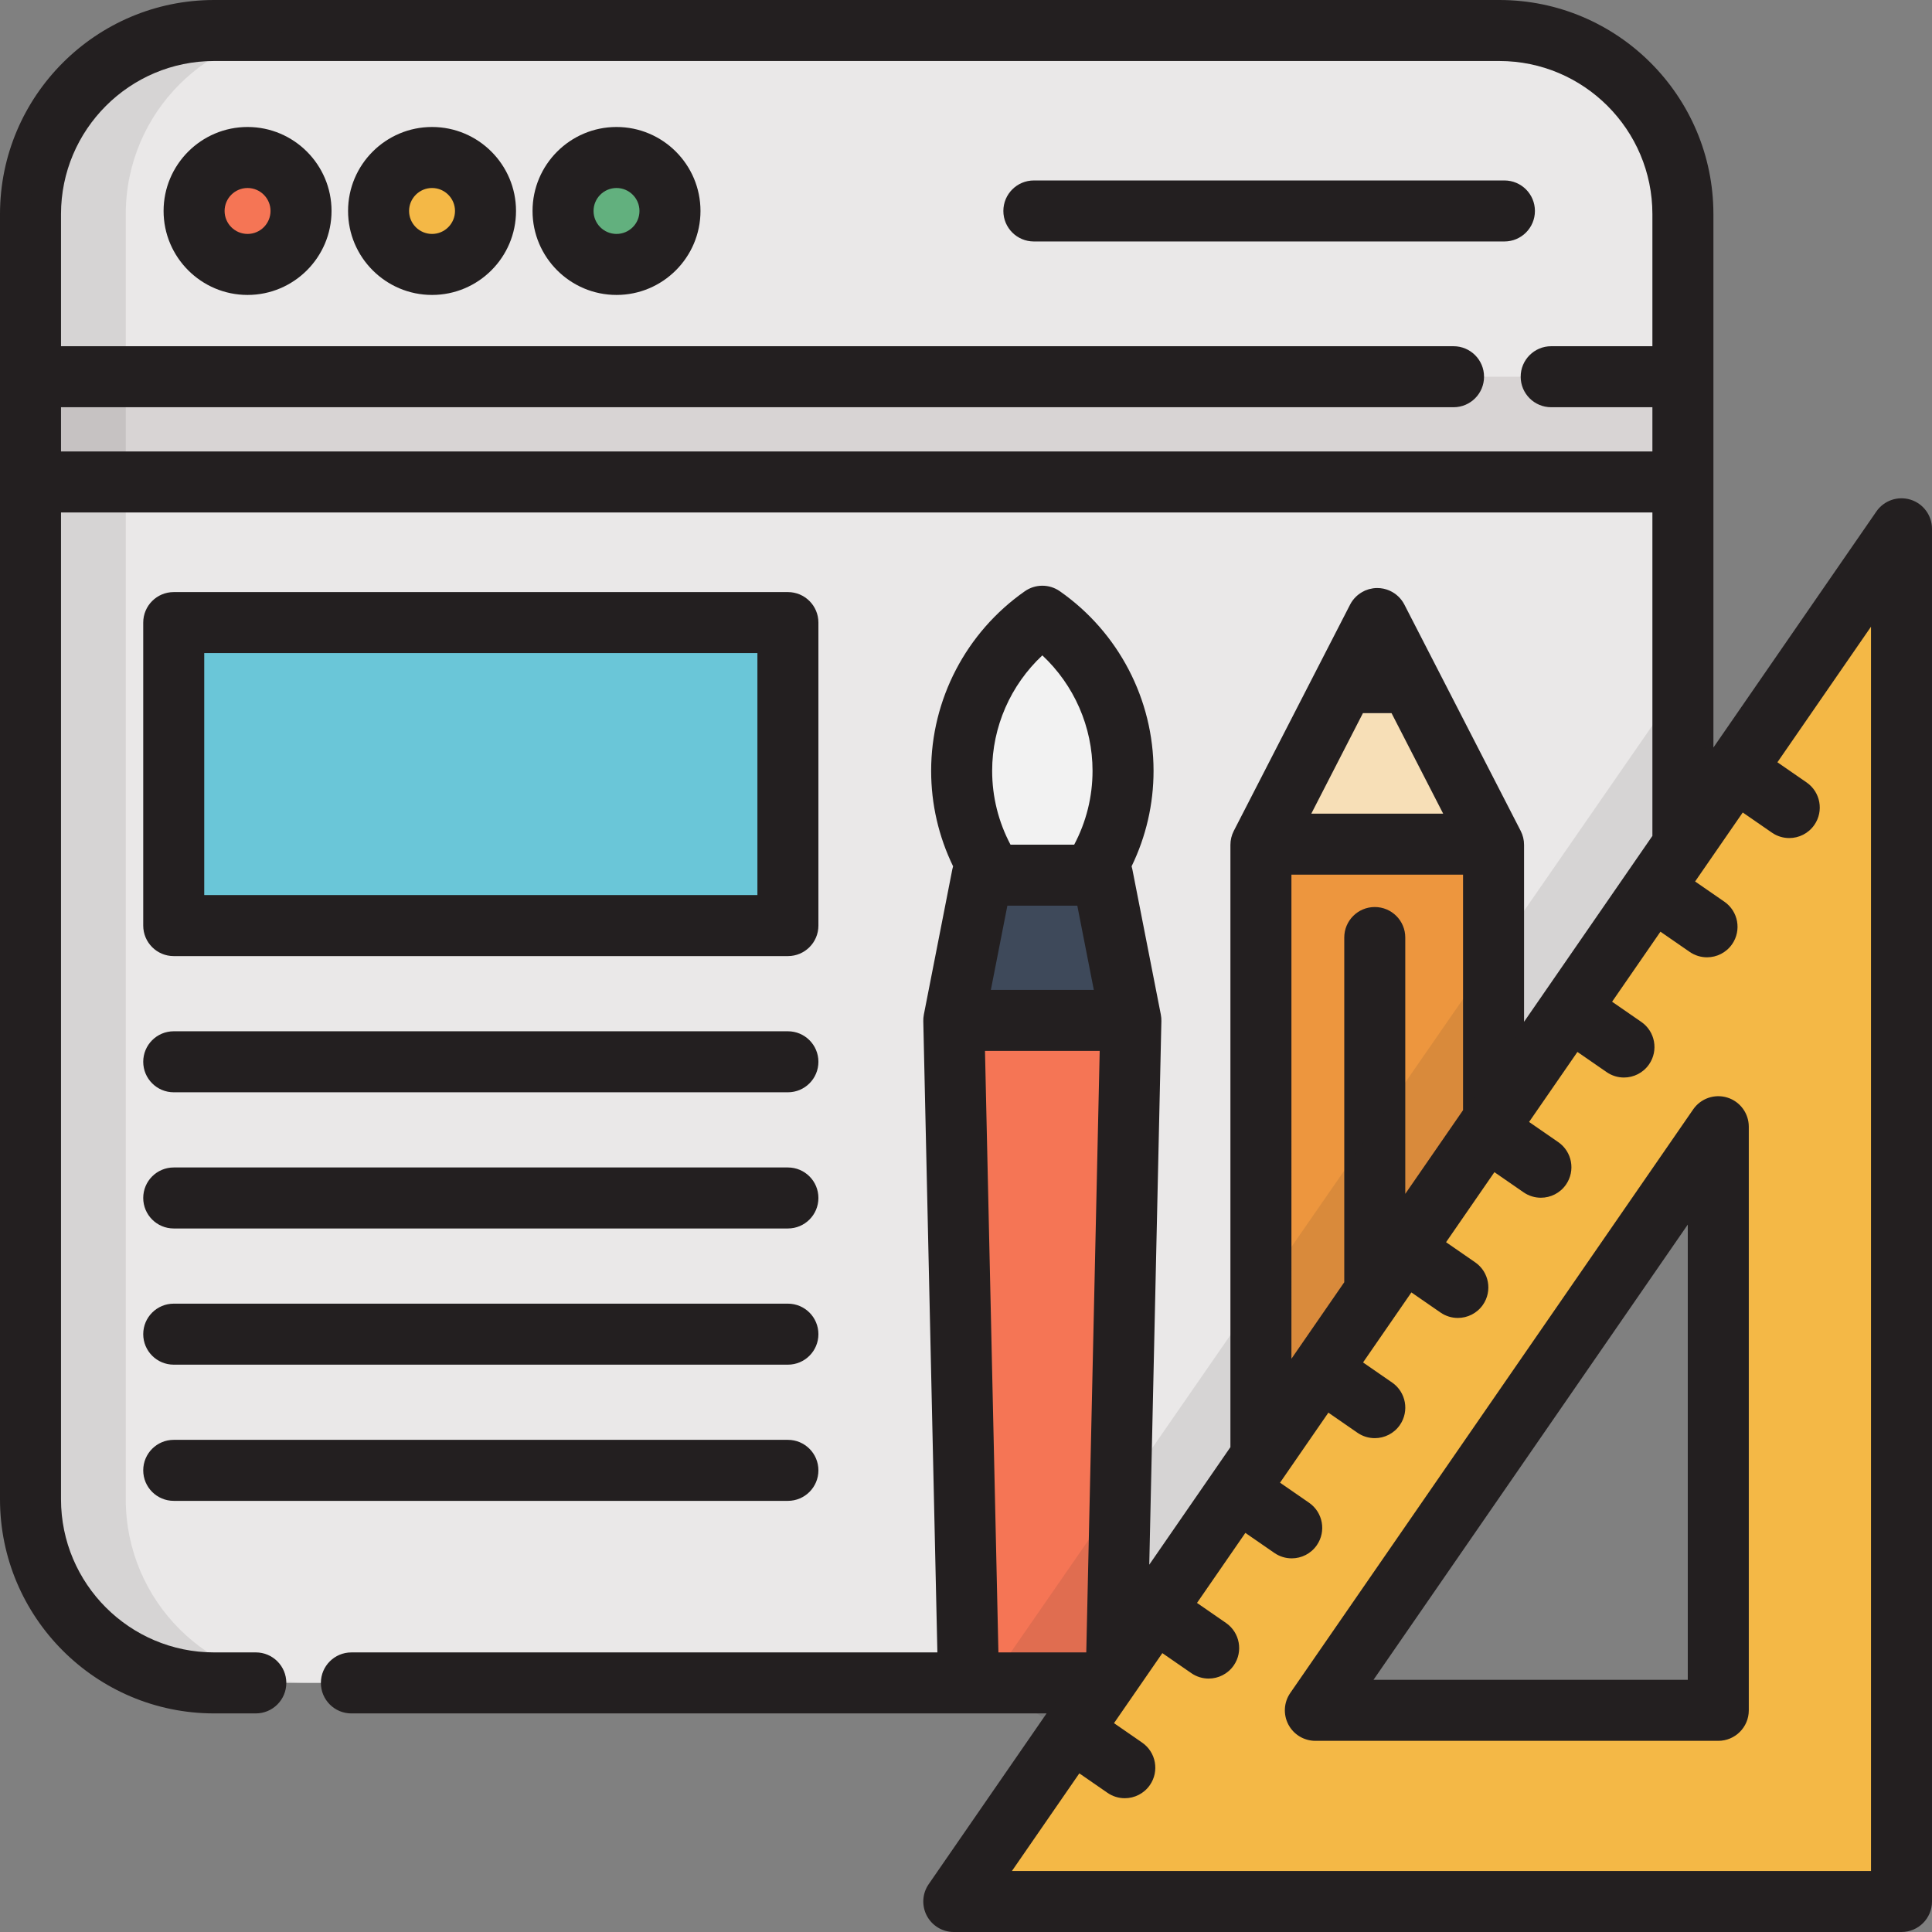 <?xml version="1.0" encoding="iso-8859-1"?>
<!-- Generator: Adobe Illustrator 19.0.0, SVG Export Plug-In . SVG Version: 6.00 Build 0)  -->
<svg xmlns="http://www.w3.org/2000/svg" xmlns:xlink="http://www.w3.org/1999/xlink" version="1.1" id="Layer_1" x="0px" y="0px" viewBox="0 0 512.001 512.001" style="enable-background:new 0 0 512.001 512.001;" xml:space="preserve">
<rect x="0" y="0" width="512.001" height="512.001" fill="#808080" stroke="none"/>
<g>
	<path style="fill:#EAE8E8;" d="M93.12,445.99h113.36h41.112h45.166l153.229-221.945V56.74c0-26.872-21.785-48.656-48.655-48.656   H56.739c-26.87,0-48.655,21.784-48.655,48.656v190.85v149.743c0,26.872,21.785,48.656,48.655,48.656h11.053"/>
	<path style="fill:#EAE8E8;" d="M411.08,99.837h34.908V56.74c0-26.872-21.785-48.656-48.655-48.656H56.739   c-26.87,0-48.655,21.784-48.655,48.656v43.096h377.12"/>
</g>
<circle style="fill:#F57555;" cx="65.606" cy="55.908" r="14.17"/>
<circle style="fill:#F4B846;" cx="114.494" cy="55.908" r="14.17"/>
<circle style="fill:#62B07E;" cx="163.387" cy="55.908" r="14.17"/>
<polygon style="fill:#F57555;" points="295.88,441.468 299.697,270.417 252.766,270.417 256.684,445.99 292.758,445.99 "/>
<polygon style="fill:#3E495A;" points="292.151,231.926 260.312,231.926 252.766,270.417 299.697,270.417 "/>
<path style="fill:#F2F2F2;" d="M289.251,231.926c5.276-7.918,8.369-17.414,8.369-27.644c0-16.964-8.461-31.947-21.388-40.982  c-12.924,9.035-21.385,24.017-21.385,40.982c0,10.229,3.092,19.727,8.369,27.644H289.251z"/>
<polygon style="fill:#ED963E;" points="395.808,296.726 395.808,223.89 364.983,163.914 334.158,223.89 334.158,386.023 "/>
<polygon style="fill:#F7DFB7;" points="364.983,163.914 334.269,223.707 395.697,223.707 "/>
<polyline style="fill:#D8D4D4;" points="445.988,99.837 445.988,127.731 8.084,127.731 8.084,99.837 "/>
<rect x="46.042" y="164.993" style="fill:#6AC6D8;" width="162.762" height="80.303"/>
<path style="fill:#F4B846;" d="M252.766,503.916h251.149V140.137L252.766,503.916z M455.366,453.255H348.585l106.782-154.667  V453.255z"/>
<g>
	<path style="fill:#231F20;" d="M65.606,33.654c-12.272,0-22.254,9.983-22.254,22.254s9.983,22.255,22.254,22.255   c12.272,0,22.255-9.983,22.255-22.255S77.878,33.654,65.606,33.654z M65.606,61.995c-3.355,0-6.086-2.73-6.086-6.087   c0-3.355,2.73-6.086,6.086-6.086c3.355,0,6.087,2.73,6.087,6.086C71.693,59.264,68.963,61.995,65.606,61.995z"/>
	<path style="fill:#231F20;" d="M114.497,33.654c-12.273,0-22.256,9.983-22.256,22.254s9.985,22.255,22.256,22.255   c12.271,0,22.253-9.983,22.253-22.255S126.767,33.654,114.497,33.654z M114.497,61.995c-3.357,0-6.088-2.73-6.088-6.087   c0-3.355,2.731-6.086,6.088-6.086c3.354,0,6.085,2.73,6.085,6.086C120.581,59.264,117.852,61.995,114.497,61.995z"/>
	<path style="fill:#231F20;" d="M163.383,33.654c-12.272,0-22.254,9.983-22.254,22.254s9.983,22.255,22.254,22.255   c12.272,0,22.254-9.983,22.254-22.255S175.655,33.654,163.383,33.654z M163.383,61.995c-3.355,0-6.086-2.73-6.086-6.087   c0-3.355,2.73-6.086,6.086-6.086c3.355,0,6.086,2.73,6.086,6.086C169.47,59.264,166.738,61.995,163.383,61.995z"/>
	<path style="fill:#231F20;" d="M406.771,55.908c0-4.466-3.618-8.084-8.084-8.084H273.986c-4.466,0-8.084,3.618-8.084,8.084   s3.618,8.084,8.084,8.084h124.701C403.152,63.992,406.771,60.374,406.771,55.908z"/>
	<path style="fill:#231F20;" d="M506.321,132.419c-3.374-1.052-7.046,0.213-9.058,3.125l-43.191,62.561v-70.375V99.837V56.74   c0-31.286-25.452-56.74-56.739-56.74H56.739C25.452,0,0,25.453,0,56.74v43.096v27.894v269.603c0,31.286,25.452,56.74,56.739,56.74   h11.053c4.466,0,8.084-3.618,8.084-8.084c0-4.466-3.618-8.084-8.084-8.084H56.739c-22.371,0-40.571-18.2-40.571-40.572V135.815   h421.735v85.71l-34.011,49.263V223.89c0-1.285-0.306-2.552-0.894-3.696l-30.826-59.975c-0.857-1.666-2.246-2.947-3.898-3.683   c-0.017-0.008-0.033-0.018-0.051-0.026c-1.005-0.44-2.105-0.678-3.242-0.678c-0.378,0-0.753,0.027-1.122,0.079   c-0.071,0.01-0.139,0.032-0.21,0.044c-0.295,0.05-0.59,0.103-0.875,0.184c-0.064,0.018-0.123,0.047-0.186,0.067   c-0.288,0.089-0.573,0.184-0.848,0.304c-0.07,0.031-0.135,0.073-0.204,0.107c-1.582,0.747-2.916,1.991-3.745,3.604l-30.826,59.975   c-0.587,1.144-0.894,2.41-0.894,3.696v159.615l-21.509,31.155l3.213-144.011c0-0.002,0-0.004,0-0.004l0.001-0.047   c0.007-0.276-0.002-0.551-0.025-0.825c-0.005-0.07-0.019-0.141-0.027-0.211c-0.023-0.213-0.049-0.426-0.088-0.636   c-0.004-0.02-0.004-0.042-0.009-0.063l-7.545-38.491c-0.053-0.271-0.123-0.535-0.202-0.794c3.819-7.854,5.82-16.466,5.82-25.295   c0-18.939-9.286-36.736-24.84-47.607c-2.783-1.943-6.482-1.945-9.263,0.001c-15.553,10.872-24.838,28.669-24.838,47.606   c0,8.828,1.999,17.438,5.818,25.292c-0.08,0.261-0.15,0.525-0.203,0.798l-7.545,38.491c-0.004,0.02-0.005,0.042-0.009,0.063   c-0.04,0.211-0.066,0.426-0.089,0.641c-0.008,0.069-0.022,0.137-0.027,0.206c-0.022,0.273-0.03,0.549-0.025,0.825l0.001,0.046   v0.003l3.733,167.258H93.12c-4.466,0-8.084,3.618-8.084,8.084s3.618,8.084,8.084,8.084h163.564h20.67l-31.24,45.249   c-1.707,2.473-1.902,5.688-0.506,8.349c1.396,2.661,4.152,4.328,7.158,4.328h251.149c4.466,0,8.084-3.618,8.084-8.084v-363.78   C512,136.599,509.699,133.471,506.321,132.419z M16.168,119.646v-11.725h369.036c4.466,0,8.084-3.618,8.084-8.084   c0-4.466-3.618-8.084-8.084-8.084H16.168V56.74c0-22.372,18.2-40.572,40.571-40.572h340.593c22.371,0,40.571,18.2,40.571,40.572   v35.012H411.08c-4.465,0-8.084,3.618-8.084,8.084c0,4.466,3.62,8.084,8.084,8.084h26.823v11.725H16.168z M378.882,307.014   l-6.47,9.371v-67.93c0-4.466-3.618-8.084-8.084-8.084s-8.084,3.618-8.084,8.084v91.348l-14.002,20.281V231.792h45.482v62.414   L378.882,307.014z M368.776,188.992l13.68,26.632H347.51l13.68-26.632H368.776z M266.965,240.011h18.532l4.376,22.322h-27.285   L266.965,240.011z M276.232,173.68c8.417,7.872,13.303,18.938,13.303,30.603c0,6.863-1.671,13.548-4.862,19.559h-16.88   c-3.192-6.011-4.862-12.697-4.862-19.559C262.931,192.619,267.816,181.553,276.232,173.68z M261.033,278.501h30.398l-3.557,159.404   h-23.283L261.033,278.501z M495.832,495.832h-227.66l17.862-25.872l7.455,5.152c1.402,0.969,3.003,1.435,4.589,1.435   c2.565,0,5.089-1.219,6.658-3.489c2.538-3.672,1.619-8.707-2.054-11.247l-7.461-5.157l12.813-18.559l7.679,5.308   c1.402,0.969,3.003,1.435,4.589,1.435c2.565,0,5.089-1.219,6.658-3.489c2.537-3.672,1.619-8.707-2.054-11.247l-7.685-5.311   l12.813-18.559l7.691,5.314c1.403,0.969,3.003,1.435,4.589,1.435c2.565,0,5.09-1.219,6.658-3.489   c2.538-3.673,1.618-8.708-2.054-11.247l-7.697-5.318l12.813-18.558l7.703,5.323c1.403,0.968,3.004,1.434,4.589,1.434   c2.566,0,5.09-1.219,6.659-3.489c2.537-3.673,1.617-8.708-2.056-11.248l-7.708-5.326l12.813-18.56l7.715,5.33   c1.403,0.969,3.004,1.435,4.589,1.435c2.566,0,5.09-1.219,6.658-3.489c2.538-3.673,1.618-8.708-2.054-11.247l-7.72-5.335   l12.813-18.56l7.729,5.339c1.402,0.968,3.003,1.434,4.588,1.434c2.566,0,5.09-1.219,6.659-3.49   c2.537-3.672,1.617-8.708-2.057-11.247l-7.732-5.342l12.813-18.558l7.737,5.346c1.403,0.969,3.003,1.435,4.589,1.435   c2.565,0,5.09-1.219,6.658-3.489c2.538-3.672,1.619-8.708-2.054-11.247l-7.743-5.351l12.813-18.559l7.751,5.355   c1.403,0.968,3.004,1.434,4.589,1.434c2.566,0,5.09-1.219,6.659-3.489c2.537-3.673,1.617-8.708-2.056-11.248l-7.755-5.358   l12.624-18.285l7.733,5.342c1.402,0.968,3.003,1.434,4.588,1.434c2.566,0,5.09-1.219,6.659-3.49   c2.537-3.672,1.617-8.708-2.057-11.247l-7.736-5.344l24.803-35.933V495.832z"/>
	<path style="fill:#231F20;" d="M457.771,290.87c-3.374-1.051-7.046,0.213-9.058,3.125L341.932,448.662   c-1.707,2.473-1.902,5.688-0.506,8.349c1.396,2.661,4.153,4.328,7.158,4.328h106.782c4.466,0,8.084-3.618,8.084-8.084V298.588   C463.451,295.05,461.149,291.922,457.771,290.87z M447.282,445.171H363.99l83.292-120.644V445.171z"/>
	<path style="fill:#231F20;" d="M46.042,253.376h162.762c4.466,0,8.084-3.618,8.084-8.084v-80.299c0-4.466-3.618-8.084-8.084-8.084   H46.042c-4.466,0-8.084,3.618-8.084,8.084v80.299C37.958,249.757,41.577,253.376,46.042,253.376z M54.126,173.076H200.72v64.13   H54.126C54.126,237.207,54.126,173.076,54.126,173.076z"/>
	<path style="fill:#231F20;" d="M46.042,289.468h162.762c4.466,0,8.084-3.618,8.084-8.084s-3.618-8.084-8.084-8.084H46.042   c-4.466,0-8.084,3.618-8.084,8.084C37.958,285.848,41.577,289.468,46.042,289.468z"/>
	<path style="fill:#231F20;" d="M46.042,361.652h162.762c4.466,0,8.084-3.618,8.084-8.084c0-4.465-3.618-8.084-8.084-8.084H46.042   c-4.466,0-8.084,3.62-8.084,8.084C37.958,358.032,41.577,361.652,46.042,361.652z"/>
	<path style="fill:#231F20;" d="M46.042,325.56h162.762c4.466,0,8.084-3.618,8.084-8.084s-3.618-8.084-8.084-8.084H46.042   c-4.466,0-8.084,3.618-8.084,8.084C37.958,321.941,41.577,325.56,46.042,325.56z"/>
	<path style="fill:#231F20;" d="M46.042,397.743h162.762c4.466,0,8.084-3.618,8.084-8.084c0-4.465-3.618-8.084-8.084-8.084H46.042   c-4.466,0-8.084,3.62-8.084,8.084C37.958,394.125,41.577,397.743,46.042,397.743z"/>
</g>
<g style="opacity:0.1;">
	
		<rect x="349.444" y="166.837" transform="matrix(-0.822 -0.569 0.569 -0.822 469.028 791.381)" style="fill:#231F20;" width="17.246" height="311.254"/>
</g>
<g style="opacity:0.1;">
	<path style="fill:#231F20;" d="M33.331,397.334V247.589V56.74c0-26.872,21.785-48.656,48.655-48.656H56.739   c-26.87,0-48.655,21.784-48.655,48.656v190.85v149.743c0,26.872,21.785,48.656,48.655,48.656h11.053h14.194   C55.116,445.99,33.331,424.205,33.331,397.334z"/>
</g>
<g>
</g>
<g>
</g>
<g>
</g>
<g>
</g>
<g>
</g>
<g>
</g>
<g>
</g>
<g>
</g>
<g>
</g>
<g>
</g>
<g>
</g>
<g>
</g>
<g>
</g>
<g>
</g>
<g>
</g>
</svg>
